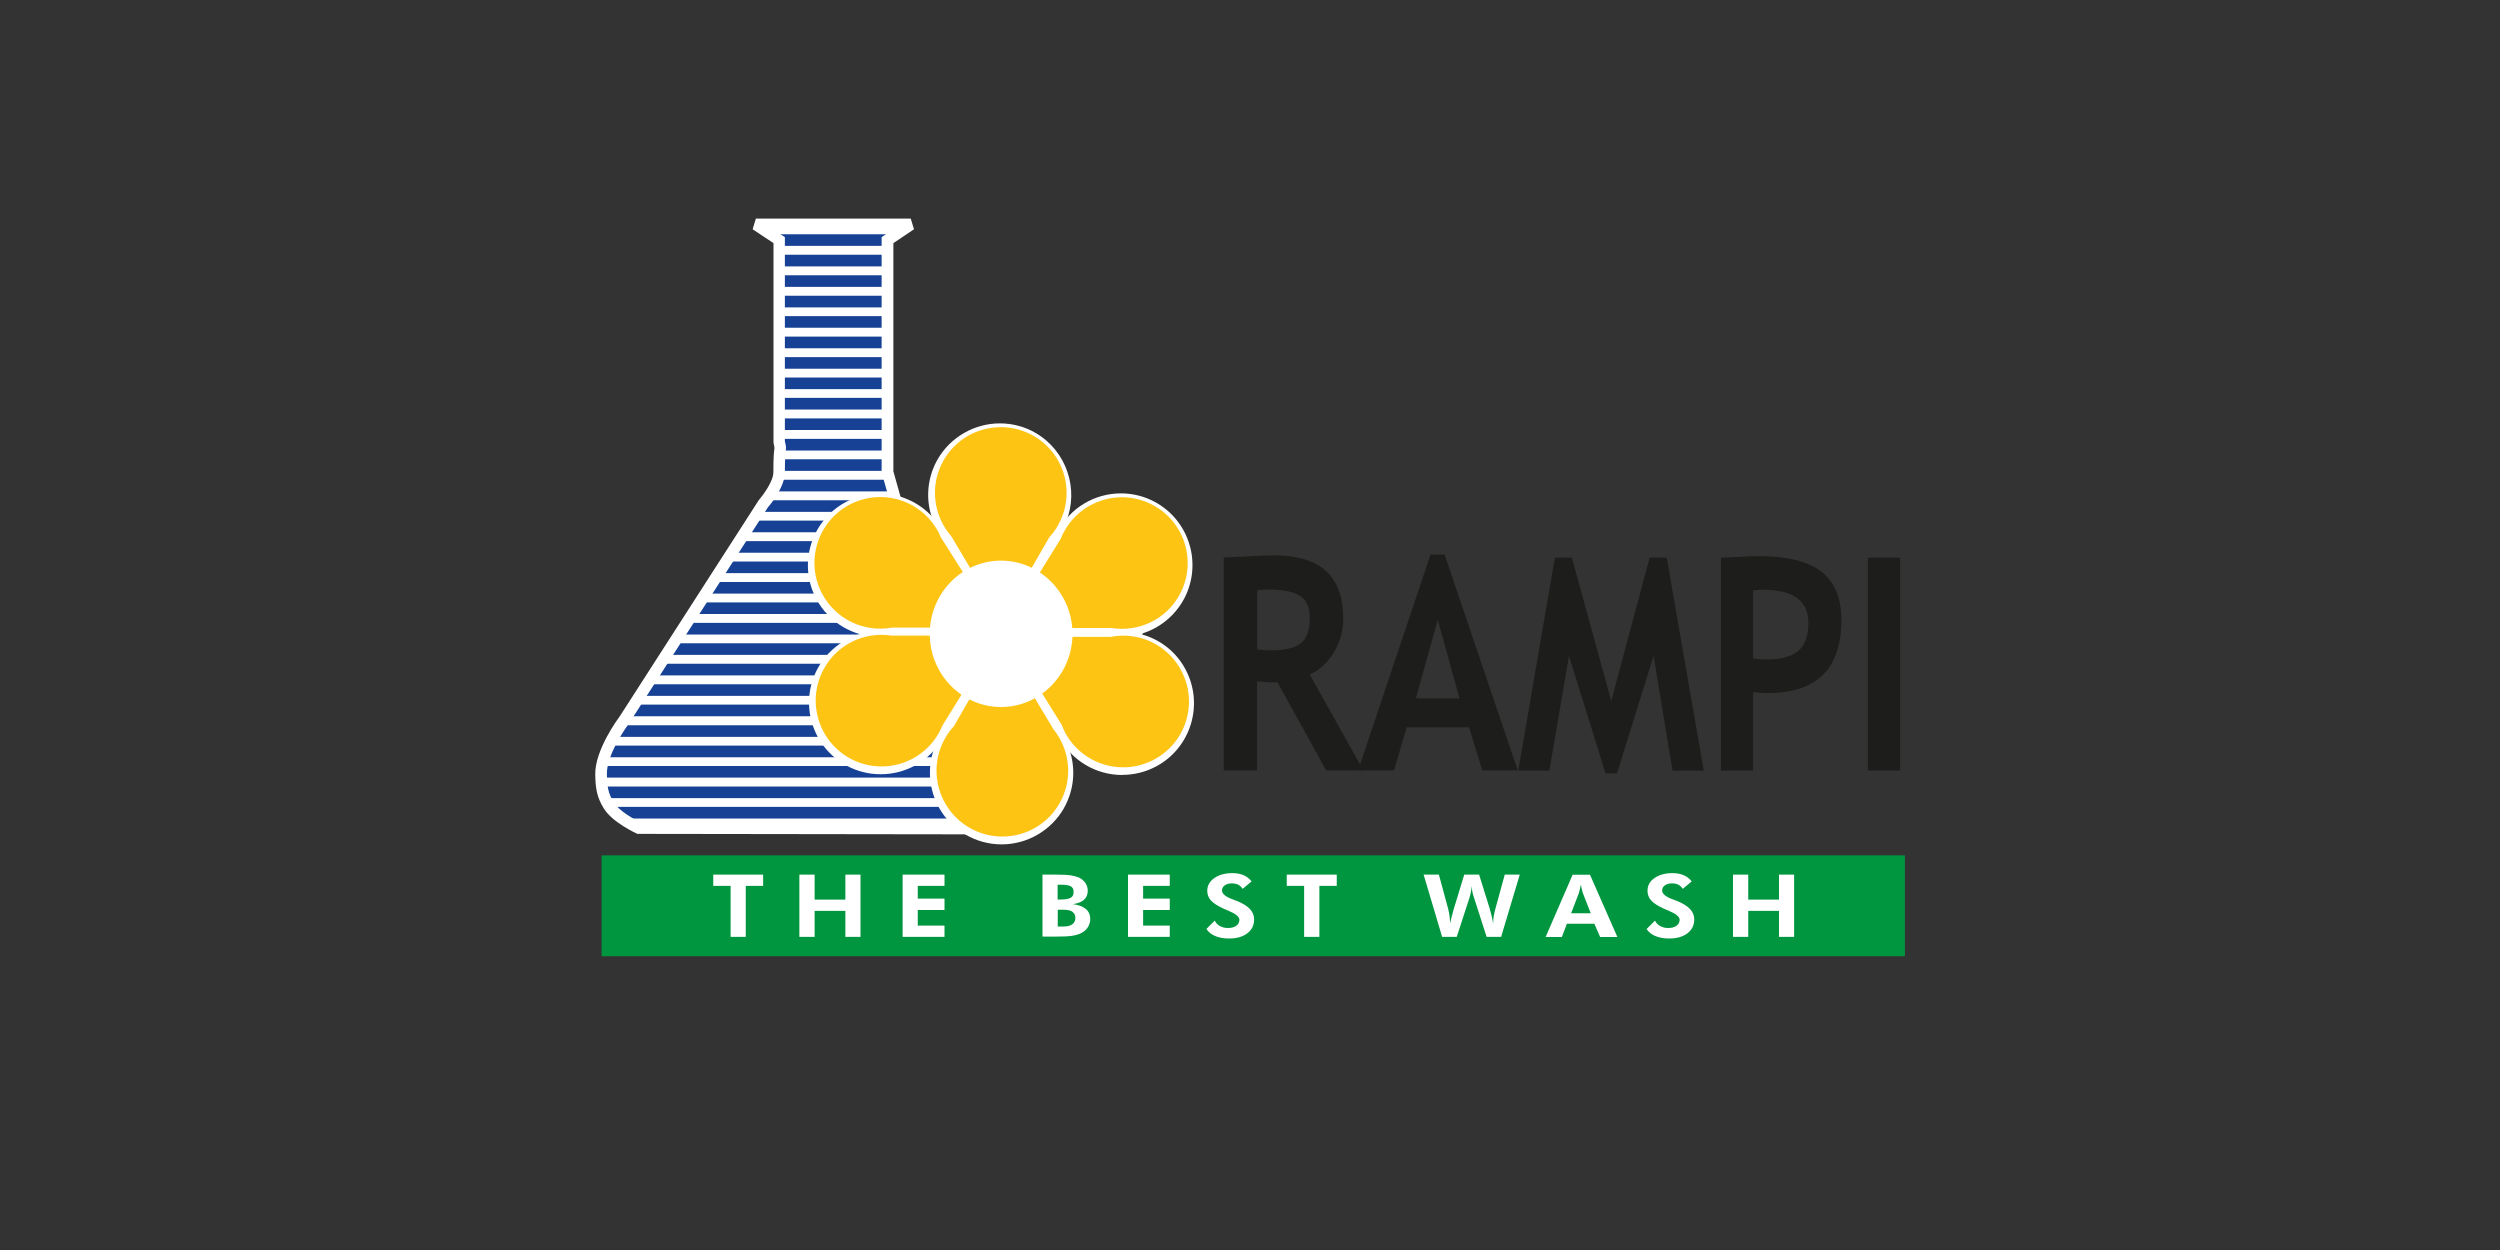 <?xml version="1.0" encoding="UTF-8"?><svg id="FL23" xmlns="http://www.w3.org/2000/svg" xmlns:xlink="http://www.w3.org/1999/xlink" viewBox="0 0 200 100"><rect x="0" y="0" width="200" height="100" fill="#333333" stroke="none"/><defs><clipPath id="clippath"><rect x="47.61" y="17.5" width="104.77" height="59" style="fill:none;"/></clipPath><clipPath id="clippath-1"><rect x="47.61" y="17.5" width="104.77" height="59" style="fill:none;"/></clipPath><clipPath id="clippath-2"><path d="m60.46,17.96l1.87,1.25v16.1c.21.94,0,0,0,2.48,0,1.04-1.25,2.48-1.25,2.48l-11.14,17.33s-1.89,2.5-1.86,4.36c.02.99.1,1.62.61,2.47.64,1.03,2.49,1.86,2.49,1.86h27.86l-8.05-28.49v-18.58l1.86-1.25h-12.4Z" style="fill:none;"/></clipPath><clipPath id="clippath-3"><rect x="47.61" y="17.5" width="104.77" height="59" style="fill:none;"/></clipPath><clipPath id="clippath-4"><rect x="47.61" y="17.5" width="104.77" height="59" style="fill:none;"/></clipPath><clipPath id="clippath-5"><rect x="47.61" y="17.5" width="104.77" height="59" style="fill:none;"/></clipPath><clipPath id="clippath-6"><rect x="47.61" y="17.5" width="104.77" height="59" style="fill:none;"/></clipPath></defs><rect x="149.43" y="44.61" width="2.58" height="17.03" style="fill:#1d1d1b;"/><g style="clip-path:url(#clippath);"><path d="m100.58,47.23v4.73c.48.05.84.07,1.09.07,1.08,0,1.86-.18,2.36-.54.5-.36.75-1.05.75-2.08,0-.83-.27-1.42-.8-1.75-.54-.33-1.38-.5-2.53-.5-.28,0-.57.02-.88.07m5.52,14.4l-3.88-7.03c-.39,0-.94-.03-1.64-.08v7.11h-2.67v-17.03c.14,0,.7-.03,1.68-.08.97-.06,1.75-.09,2.35-.09,3.69,0,5.53,1.67,5.53,5.02,0,1.01-.25,1.92-.76,2.75-.51.83-1.15,1.42-1.92,1.76l4.29,7.67h-2.98Z" style="fill:#1d1d1b;"/></g><path d="m115.02,49.58l-1.75,6.29h3.49l-1.74-6.29Zm3.56,12.05l-1.06-3.45h-4.98l-1.02,3.45h-2.87l5.79-17.26h1.13l5.85,17.26h-2.85Z" style="fill:#1d1d1b;"/><polygon points="136.3 61.65 133.8 61.65 132.29 52.47 129.36 61.87 128.44 61.87 125.52 52.47 123.95 61.65 121.46 61.65 124.39 44.61 125.75 44.61 128.9 56.08 131.97 44.61 133.34 44.61 136.3 61.65" style="fill:#1d1d1b;"/><g style="clip-path:url(#clippath-1);"><path d="m140.25,47.23v5.45c.43.05.78.08,1.03.08,1.18,0,2.04-.23,2.58-.68.54-.47.81-1.22.81-2.25,0-1.77-1.21-2.65-3.64-2.65-.27,0-.53.02-.78.06m0,8.14v6.26h-2.58v-17.02c1.72-.09,2.72-.13,3.01-.13,2.29,0,3.97.42,5.03,1.24,1.06.82,1.6,2.11,1.6,3.86,0,3.9-1.96,5.86-5.89,5.86-.29,0-.68-.03-1.17-.08" style="fill:#1d1d1b;"/><path d="m72.86,17.97h-12.39l1.86,1.25v16.1c.21.95,0,0,0,2.47,0,1.05-1.25,2.49-1.25,2.49l-11.14,17.32s-1.9,2.51-1.86,4.36c.02.99.09,1.62.61,2.47.64,1.03,2.49,1.86,2.49,1.86h27.86l-8.05-28.5v-18.57l1.86-1.25Z" style="fill:#fff;"/></g><g style="clip-path:url(#clippath-2);"><rect x="44.8" y="18.74" width="44.15" height=".93" style="fill:#164194;"/><rect x="44.8" y="20.38" width="44.15" height=".93" style="fill:#164194;"/><rect x="44.8" y="22.02" width="44.15" height=".93" style="fill:#164194;"/><rect x="44.8" y="23.66" width="44.15" height=".93" style="fill:#164194;"/><rect x="44.8" y="25.29" width="44.15" height=".93" style="fill:#164194;"/><rect x="44.8" y="26.93" width="44.15" height=".93" style="fill:#164194;"/><rect x="44.8" y="28.57" width="44.15" height=".93" style="fill:#164194;"/><rect x="44.8" y="30.2" width="44.15" height=".93" style="fill:#164194;"/><rect x="44.8" y="31.83" width="44.15" height=".93" style="fill:#164194;"/><rect x="44.8" y="33.47" width="44.15" height=".93" style="fill:#164194;"/><rect x="44.8" y="35.11" width="44.15" height=".93" style="fill:#164194;"/><rect x="44.8" y="36.74" width="44.15" height=".93" style="fill:#164194;"/><rect x="44.8" y="38.38" width="44.15" height=".93" style="fill:#164194;"/><rect x="44.8" y="40.02" width="44.15" height=".93" style="fill:#164194;"/><rect x="44.8" y="41.65" width="44.15" height=".93" style="fill:#164194;"/><rect x="44.8" y="43.29" width="44.15" height=".93" style="fill:#164194;"/><rect x="44.8" y="44.92" width="44.15" height=".93" style="fill:#164194;"/><rect x="44.8" y="46.56" width="44.15" height=".93" style="fill:#164194;"/><rect x="44.8" y="48.19" width="44.15" height=".93" style="fill:#164194;"/><rect x="44.8" y="49.83" width="44.15" height=".93" style="fill:#164194;"/><rect x="44.8" y="51.46" width="44.15" height=".93" style="fill:#164194;"/><rect x="44.8" y="53.1" width="44.15" height=".93" style="fill:#164194;"/><rect x="44.8" y="54.74" width="44.15" height=".93" style="fill:#164194;"/><rect x="44.8" y="56.37" width="44.15" height=".93" style="fill:#164194;"/><rect x="44.8" y="58.02" width="44.15" height=".93" style="fill:#164194;"/><rect x="44.8" y="59.65" width="44.15" height=".93" style="fill:#164194;"/><rect x="44.8" y="61.28" width="44.15" height=".93" style="fill:#164194;"/><rect x="44.8" y="62.92" width="44.15" height=".93" style="fill:#164194;"/><rect x="44.8" y="64.55" width="44.15" height=".93" style="fill:#164194;"/><rect x="44.8" y="66.19" width="44.15" height=".93" style="fill:#164194;"/></g><g style="clip-path:url(#clippath-3);"><path d="m51.28,65.82h27.14l-7.89-28.03v-18.82l.79-.53h-9.33l.8.53v16.35c.1.39.11.46.07.73-.02.18-.07.54-.07,1.74s-1.22,2.64-1.36,2.8l-11.1,17.27c-.04.05-1.82,2.43-1.78,4.09.02.98.1,1.5.54,2.23.43.7,1.66,1.38,2.2,1.64m28.37.93l-28.67-.04c-.08-.04-1.99-.9-2.69-2.04-.55-.9-.66-1.59-.68-2.7-.04-1.99,1.87-4.54,1.95-4.65l11.12-17.29c.36-.42,1.18-1.53,1.18-2.25,0-1.27.05-1.66.08-1.87q.02-.11-.07-.5v-15.96s-1.67-1.11-1.67-1.11l.26-.85h12.39l.26.85-1.65,1.11v18.26l8.19,29.03Z" style="fill:#fff;"/><path d="m82.63,35.04c-2.52-1.44-5.74-.59-7.19,1.93-1.46,2.52-.59,5.74,1.93,7.2.05.03.1.05.15.07l3.21,5.39,4.28-7.43h-.43c1.43-2.51.56-5.71-1.95-7.16" style="fill:#fff;"/><path d="m80,34.8c-1.72,0-3.31.92-4.17,2.39-1.32,2.29-.54,5.23,1.76,6.56.03.02.07.03.1.05l.14.06,2.88,4.84,3.49-6.05h-.43s.39-.69.39-.69c1.3-2.28.5-5.21-1.78-6.53-.73-.42-1.55-.63-2.39-.63m.73,15.75l-3.54-5.95s-.03-.02-.05-.03c-2.75-1.59-3.69-5.11-2.11-7.84,1.02-1.76,2.93-2.86,4.97-2.86,1,0,1.99.26,2.85.76,2.49,1.44,3.5,4.51,2.45,7.11h.5s-5.08,8.81-5.08,8.81Z" style="fill:#fff;"/><path d="m80.45,50.2l-5.04-7.98-.35.62s-.03-.08-.06-.12c-1.36-2.57-4.55-3.54-7.12-2.18-2.57,1.37-3.54,4.56-2.18,7.12,1.22,2.29,3.88,3.31,6.27,2.54h8.48Z" style="fill:#fff;"/><path d="m70.35,40.39c-.78,0-1.56.2-2.25.57-2.34,1.24-3.23,4.16-1.99,6.49.83,1.57,2.45,2.55,4.23,2.55.5,0,1-.08,1.48-.23l.15-.02h7.64l-4.17-6.6-.42.74-.38-.83c-.88-1.66-2.5-2.64-4.28-2.64m0,10.53c-2.12,0-4.06-1.16-5.06-3.04-1.48-2.79-.42-6.26,2.37-7.75.83-.44,1.76-.67,2.69-.67,1.89,0,3.64.92,4.7,2.45l.34-.6,5.9,9.35h-9.25c-.55.17-1.12.26-1.7.26" style="fill:#fff;"/><path d="m92.15,40.56c-2.57-1.36-5.76-.39-7.12,2.18-.34.65-.54,1.32-.6,2.01l-3.4,5.48h7.07c2.37.75,5.01-.27,6.22-2.55,1.36-2.57.39-5.76-2.18-7.13" style="fill:#fff;"/><path d="m81.87,49.77l6.38.02c.46.14.95.22,1.43.22,1.78,0,3.4-.98,4.24-2.54,1.24-2.34.35-5.26-1.99-6.5-.69-.37-1.47-.57-2.25-.57-1.78,0-3.41.98-4.24,2.55-.3.58-.49,1.19-.54,1.83l-.07.21-2.96,4.77Zm7.81,1.17c-.56,0-1.11-.08-1.64-.24h-7.84l3.78-6.1c.08-.72.29-1.42.64-2.08.99-1.88,2.93-3.05,5.06-3.05.93,0,1.86.23,2.68.67,2.79,1.48,3.85,4.96,2.37,7.76-1,1.87-2.94,3.04-5.06,3.04" style="fill:#fff;"/><path d="m84.48,58.87h.72l-4.46-7.44-3.4,5.91c-.71.44-1.33,1.06-1.78,1.84-1.46,2.52-.59,5.74,1.93,7.19,2.52,1.45,5.74.6,7.2-1.93,1.04-1.8.89-3.96-.21-5.58" style="fill:#fff;"/><path d="m80.75,52.36l-3.16,5.38c-.68.42-1.23.98-1.62,1.67-1.32,2.29-.54,5.23,1.75,6.56.73.42,1.56.64,2.4.64,1.71,0,3.31-.92,4.16-2.4.92-1.6.85-3.55-.19-5.09l-.49-.73h.78l-3.63-6.05Zm-.63,15.19h0c-1,0-1.99-.27-2.86-.77-2.74-1.58-3.68-5.1-2.1-7.83.46-.79,1.07-1.44,1.84-1.94l3.74-6.5,5.29,8.82h-.74c.82,1.7.76,3.68-.19,5.35-1.02,1.77-2.93,2.87-4.97,2.87" style="fill:#fff;"/><path d="m94.43,53.79c-.8-1.51-2.24-2.46-3.8-2.72l.09-.15h-9.57l3.37,5.41c0,.82.2,1.64.61,2.41,1.37,2.57,4.56,3.54,7.12,2.17,2.57-1.36,3.54-4.55,2.18-7.12" style="fill:#fff;"/><path d="m81.99,51.39l2.99,4.81v.13c.01.78.2,1.51.56,2.2.83,1.57,2.46,2.55,4.24,2.55.78,0,1.56-.19,2.25-.56,2.33-1.24,3.23-4.16,1.99-6.49-.71-1.33-1.97-2.24-3.46-2.48l-.67-.1.02-.05h-7.92Zm7.79,10.61h0c-2.12,0-4.07-1.17-5.06-3.04-.41-.76-.63-1.62-.66-2.49l-3.74-6.01h11.23l-.18.3c1.5.42,2.75,1.42,3.48,2.81,1.48,2.79.42,6.27-2.37,7.75-.83.44-1.75.67-2.69.67" style="fill:#fff;"/><path d="m80.43,50.83h-9.29l.1.17c-2.16-.33-4.38.7-5.46,2.73-1.36,2.56-.39,5.75,2.17,7.12,2.57,1.36,5.76.39,7.12-2.18.13-.23.23-.48.31-.73l.31.53,4.73-7.64Z" style="fill:#fff;"/><path d="m70.45,51.41c-1.78,0-3.41.98-4.25,2.55-1.24,2.33-.35,5.25,1.98,6.49.7.37,1.47.56,2.25.56,1.78,0,3.41-.98,4.24-2.55.12-.21.21-.44.28-.66l.33-.97.43.74,3.88-6.27h-7.64l.19.32-.96-.15c-.24-.04-.49-.06-.73-.06m0,10.53c-.93,0-1.86-.23-2.69-.67-2.79-1.49-3.85-4.96-2.37-7.75.99-1.86,2.91-3.02,5.02-3.04l-.07-.11h10.94l-5.57,9.01-.24-.41c-1,1.84-2.92,2.97-5.02,2.97" style="fill:#fff;"/><path d="m82.7,34.88c-2.52-1.45-5.74-.6-7.2,1.92-1.16,2.01-.84,4.46.61,6.11l4,6.73,3.83-6.65c.26-.28.49-.59.68-.93,1.46-2.52.59-5.74-1.93-7.19" style="fill:#fdc413;"/><path d="m79.84,50.22l-4.58-7.25c-.06-.14-.12-.27-.19-.41-1.37-2.57-4.55-3.54-7.12-2.18-2.57,1.37-3.54,4.56-2.18,7.12,1.1,2.07,3.39,3.11,5.58,2.71h8.49Z" style="fill:#fdc413;"/><path d="m92.22,40.4c-2.57-1.37-5.76-.39-7.12,2.18-.09.16-.17.33-.23.5l-4.43,7.16h8.48c2.16.35,4.4-.68,5.48-2.72,1.36-2.57.39-5.76-2.18-7.12" style="fill:#fdc413;"/><path d="m84.26,58.31l-4.12-6.86-3.83,6.65c-.26.27-.49.58-.68.92-1.46,2.52-.59,5.74,1.93,7.2,2.52,1.45,5.74.59,7.19-1.93,1.13-1.95.86-4.33-.5-5.98" style="fill:#fdc413;"/><path d="m94.5,53.64c-1.12-2.1-3.44-3.13-5.65-2.69h-8.3l4.39,7.04c.07.2.16.4.26.6,1.37,2.57,4.55,3.54,7.12,2.18,2.57-1.36,3.55-4.55,2.18-7.12" style="fill:#fdc413;"/><path d="m79.83,50.85h-8.49c-2.16-.34-4.39.68-5.47,2.73-1.36,2.56-.39,5.75,2.18,7.12,2.57,1.36,5.76.39,7.12-2.18.09-.16.16-.34.24-.5l4.42-7.16Z" style="fill:#fdc413;"/><path d="m85.33,50.71c0,2.98-2.35,5.4-5.25,5.4s-5.24-2.41-5.24-5.4,2.34-5.39,5.24-5.39,5.25,2.41,5.25,5.39" style="fill:#fff;"/><path d="m80.08,45.78c-2.63,0-4.77,2.21-4.77,4.92s2.14,4.93,4.77,4.93,4.78-2.21,4.78-4.93-2.15-4.92-4.78-4.92m0,10.78c-3.15,0-5.7-2.63-5.7-5.86s2.56-5.85,5.7-5.85,5.72,2.63,5.72,5.85-2.56,5.86-5.72,5.86" style="fill:#fff;"/></g><rect x="48.13" y="68.43" width="104.26" height="8.07" style="fill:#009640;"/><polygon points="57.06 69.97 57.06 70.87 58.45 70.87 58.45 74.95 59.66 74.95 59.66 70.87 61.05 70.87 61.05 69.97 57.06 69.97" style="fill:#fff;"/><polygon points="67.63 69.97 67.63 71.97 65.17 71.97 65.17 69.97 63.95 69.97 63.95 74.95 65.17 74.95 65.17 72.87 67.63 72.87 67.63 74.95 68.84 74.95 68.84 69.97 67.63 69.97" style="fill:#fff;"/><polygon points="72.21 69.97 72.21 74.95 75.56 74.95 75.56 74.05 73.42 74.05 73.42 72.8 75.56 72.8 75.56 71.89 73.42 71.89 73.42 70.87 75.56 70.87 75.56 69.97 72.21 69.97" style="fill:#fff;"/><g style="clip-path:url(#clippath-4);"><path d="m84.61,74.12h.48c.31,0,.54-.06.7-.18s.24-.29.24-.51c0-.21-.08-.37-.24-.49-.15-.11-.38-.16-.68-.16h-.49v1.34Zm0-2.16h.27c.37,0,.63-.05.78-.14.15-.09.23-.24.23-.46s-.07-.36-.22-.45c-.14-.09-.4-.13-.76-.13h-.3v1.17Zm-1.21,2.99v-4.98h1.06c.55,0,.95.02,1.21.06.25.04.47.1.66.18.22.11.39.26.51.44.12.18.18.39.18.62,0,.29-.1.53-.3.71-.2.18-.5.3-.89.35.46.06.8.19,1.04.39.23.2.35.47.35.8,0,.25-.07.47-.2.67-.13.2-.32.36-.55.47-.21.1-.46.17-.74.21-.28.04-.75.06-1.4.06h-.93Z" style="fill:#fff;"/></g><polygon points="90.24 69.97 90.24 74.95 93.58 74.95 93.58 74.05 91.45 74.05 91.45 72.8 93.58 72.8 93.58 71.89 91.45 71.89 91.45 70.87 93.58 70.87 93.58 69.97 90.24 69.97" style="fill:#fff;"/><g style="clip-path:url(#clippath-5);"><path d="m96.51,74.32l.67-.67c.09.18.22.33.41.43.19.11.4.16.64.16.29,0,.51-.06.67-.18.17-.12.25-.28.25-.48,0-.23-.28-.47-.83-.7-.18-.07-.32-.14-.42-.18-.5-.23-.84-.45-1.03-.67-.19-.21-.29-.47-.29-.77,0-.41.19-.75.56-1.01.37-.26.85-.4,1.44-.4.34,0,.64.05.89.16.25.1.47.27.66.5l-.72.6c-.09-.14-.2-.25-.34-.33-.14-.07-.31-.11-.51-.11-.24,0-.43.05-.58.16-.15.1-.22.24-.22.41,0,.26.29.51.88.72.12.04.21.08.27.1.48.19.84.41,1.07.65s.35.52.35.83c0,.47-.18.84-.54,1.12-.37.28-.85.42-1.47.42-.43,0-.8-.07-1.11-.2-.31-.13-.54-.32-.7-.57" style="fill:#fff;"/></g><polygon points="102.94 69.97 102.94 70.87 104.33 70.87 104.33 74.95 105.55 74.95 105.55 70.87 106.94 70.87 106.94 69.97 102.94 69.97" style="fill:#fff;"/><g style="clip-path:url(#clippath-6);"><path d="m118.33,69.97l.84,2.7c.05.18.1.36.15.56.05.2.09.42.13.66,0-.21.02-.41.05-.61.03-.2.08-.4.14-.61l.74-2.7h1.2l-1.49,4.98h-1.16l-1.02-3.17c-.05-.15-.09-.29-.12-.44-.03-.15-.05-.3-.06-.46-.01.17-.03.33-.06.48-.03.15-.06.29-.1.42l-1.03,3.17h-1.17l-1.48-4.98h1.22l.75,2.76c.04.16.07.33.1.52.02.19.04.39.06.61.05-.29.14-.65.27-1.1l.02-.07.83-2.72h1.19Z" style="fill:#fff;"/><path d="m127.26,73.06l-.63-1.61s-.04-.13-.07-.24c-.03-.12-.06-.26-.09-.43-.03.16-.07.3-.1.43-.03.13-.05.22-.07.26l-.61,1.59h1.58Zm-3.61,1.9l2.16-4.98h1.39l2.19,4.98h-1.38l-.46-1.06h-2.2l-.4,1.06h-1.3Z" style="fill:#fff;"/><path d="m131.73,74.32l.67-.67c.09.18.22.33.41.43.19.11.4.16.64.16.29,0,.51-.06.67-.18.17-.12.25-.28.25-.48,0-.23-.28-.47-.83-.7-.18-.07-.32-.14-.42-.18-.5-.23-.84-.45-1.03-.67-.19-.21-.29-.47-.29-.77,0-.41.18-.75.55-1.01.37-.26.85-.4,1.44-.4.34,0,.64.05.89.16.25.1.47.27.66.5l-.72.6c-.09-.14-.2-.25-.34-.33-.14-.07-.31-.11-.51-.11-.24,0-.43.05-.58.16-.15.1-.22.24-.22.41,0,.26.29.51.88.72.12.04.21.08.27.1.48.19.84.41,1.07.65.23.24.35.52.35.83,0,.47-.18.84-.54,1.12-.37.28-.85.42-1.47.42-.43,0-.8-.07-1.11-.2-.31-.13-.54-.32-.7-.57" style="fill:#fff;"/></g><polygon points="142.32 69.97 142.32 71.97 139.86 71.97 139.86 69.97 138.64 69.97 138.64 74.95 139.86 74.95 139.86 72.87 142.32 72.87 142.32 74.95 143.53 74.95 143.53 69.97 142.32 69.97" style="fill:#fff;"/></svg>